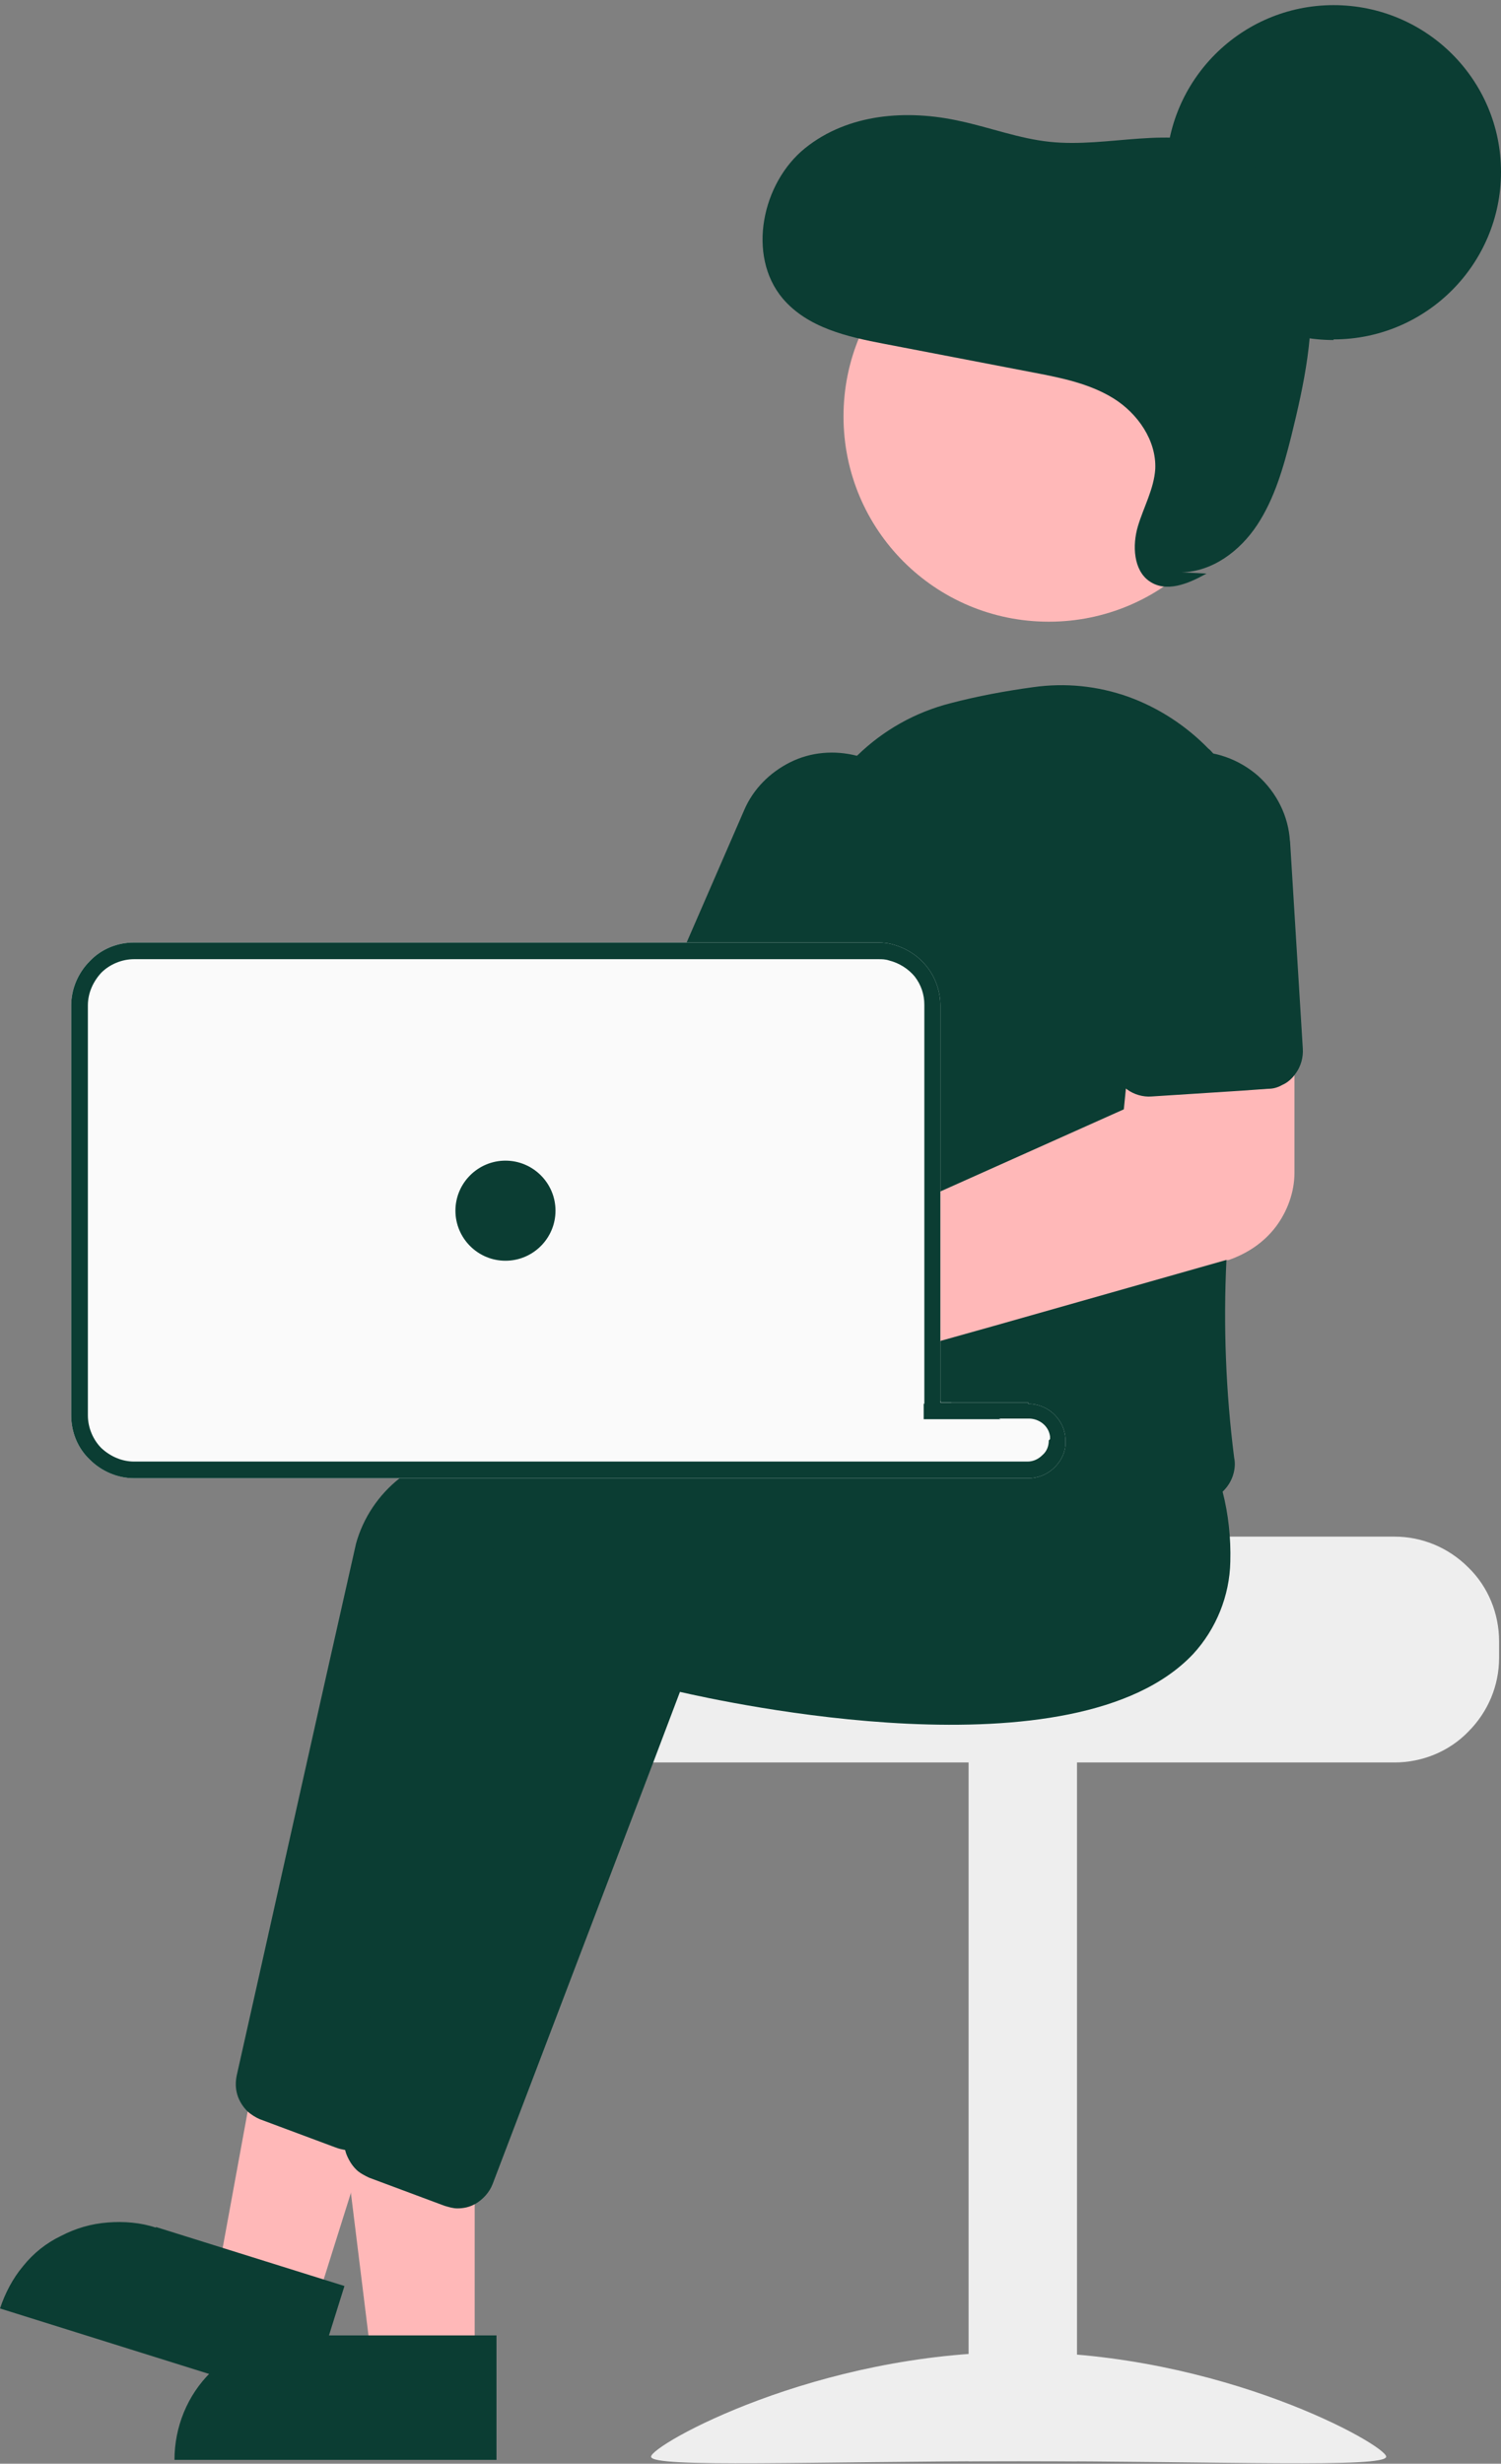 <?xml version="1.0" encoding="UTF-8"?>
<svg id="_レイヤー_1" data-name="レイヤー 1" xmlns="http://www.w3.org/2000/svg" version="1.1" viewBox="0 0 234 384">
  <rect x="0" y="0" width="234" height="384" fill="#808080" stroke="none"/>
  <defs>
    <style>
      .cls-1 {
        fill: #eee;
      }

      .cls-1, .cls-2, .cls-3, .cls-4 {
        stroke-width: 0px;
      }

      .cls-2 {
        fill: #ffb8b8;
      }

      .cls-3 {
        fill: #fafafa;
      }

      .cls-4 {
        fill: #0b3d33;
      }
    </style>
  </defs>
  <path class="cls-1" d="M217.4,239.5h-62.6c0,1.8-64.5,3.3-64.5,3.3-1,.8-1.9,1.6-2.7,2.6-2.4,2.9-3.8,6.6-3.8,10.4v2.6c0,4.3,1.7,8.5,4.8,11.5,3.1,3.1,7.2,4.8,11.5,4.8h117.3c4.3,0,8.5-1.7,11.5-4.8,3.1-3.1,4.8-7.2,4.8-11.5v-2.6c0-4.3-1.7-8.5-4.8-11.5-3.1-3.1-7.2-4.8-11.5-4.8Z"/>
  <path class="cls-1" d="M167.9,274.1h-16.9v109.5h16.9v-109.5Z"/>
  <path class="cls-1" d="M216.1,382.9c0,1.8-25.7.7-57.3.7s-57.3,1.1-57.3-.7,25.7-16.3,57.3-16.3,57.3,14.5,57.3,16.3Z"/>
  <path class="cls-2" d="M74,368.5h-16l-7.6-61.6h23.6v61.6Z"/>
  <path class="cls-4" d="M46.6,364h30.8v19.4H27.2c0-5.1,2-10.1,5.7-13.7,3.6-3.6,8.6-5.7,13.7-5.7Z"/>
  <path class="cls-2" d="M49.1,359.6l-15.2-4.8,11.2-61.1,22.5,7.1-18.5,58.8Z"/>
  <path class="cls-4" d="M24.3,347.1l29.4,9.2-5.8,18.5L0,359.8c.8-2.4,2-4.7,3.6-6.6,1.6-2,3.6-3.6,5.9-4.7,2.3-1.2,4.7-1.9,7.3-2.1,2.5-.2,5.1,0,7.5.8Z"/>
  <path class="cls-4" d="M174.6,228.8c-.4-3.1-1-6.2-2-9.1l-3-3.8-7.8-9.7h-.3c-.6,0-3,.2-6.6.5h0c-2.3.2-5.1.4-8.2.7-.8,0-1.7.2-2.6.3v13.6h16.3c.8,0,1.6.3,2.2.8.6.5,1,1.2,1.1,2,0,.1,0,.3,0,.4,0,.9-.3,1.7-1,2.3-.6.6-1.4,1-2.3,1h-94.6c-1.2.8-2.4,1.7-3.5,2.6-3.3,2.6-5.7,6.2-6.8,10.2-5.5,24.3-15.6,69.6-18.6,82.9-.2,1-.2,2,.1,3,.3,1,.9,1.9,1.6,2.6.6.5,1.2.9,1.9,1.2l11.8,4.4c.5.2,1,.3,1.5.4,0,0,.1,0,.2,0,.1,0,.2,0,.4,0,1.2,0,2.3-.4,3.3-1,1-.7,1.7-1.6,2.2-2.7l9.3-24.3,14.3-37.5,5.7-14.8c6.6,1.5,61.5,13.7,80-5.9,1.8-1.9,3.2-4.2,4.2-6.7,1.6-4.2,2-8.7,1.4-13.1Z"/>
  <path class="cls-4" d="M190.5,232.4c-.3-1.2-.6-2.4-1-3.6l-10.8-13.5h-.3c-.7,0-3.9.2-8.8.6-5.6.5-13.4,1.2-22.2,2.4-.3,0-.5,0-.8.1-.9.1-1.7.2-2.6.4v2.4h16.3c.8,0,1.6.3,2.1.8.6.5,1,1.2,1.1,2,0,.1,0,.3,0,.4,0,.9-.3,1.7-1,2.3-.6.6-1.4,1-2.3,1h-57.6c-2.5.8-4.9,1.7-7.3,2.6-12.2,4.8-21.3,11.1-23.1,19.4-.6,2.8-1.3,5.8-2,9-2.7,12-6,26.7-9,40.1h0c-.6,2.8-1.2,5.5-1.8,8.1-2.5,11.2-4.6,20.7-5.7,25.7,0,.1,0,.3,0,.4h0c-.1,1,0,2.1.4,3h0c.4.9.9,1.7,1.7,2.4.5.4,1.1.7,1.7,1l11.8,4.4c.7.2,1.3.4,2,.4,1,0,1.9-.2,2.8-.7,1.2-.7,2.2-1.8,2.7-3.1l25.3-66.4,3.9-10.3c6.6,1.5,61.5,13.7,80-5.9,3.6-3.9,5.7-9.1,5.8-14.4.1-3.7-.3-7.4-1.2-10.9Z"/>
  <path class="cls-4" d="M189.1,117.4c-.2-.2-.4-.5-.7-.7-3.5-3.6-7.8-6.4-12.5-8.1-4.8-1.7-9.8-2.2-14.8-1.5-4.4.6-8.7,1.4-12.9,2.5-5.5,1.4-10.5,4.2-14.6,8.2-3.2,3.1-5.7,6.8-7.3,10.8-1.7,4.1-2.5,8.5-2.3,12.9,0,1.8,0,3.6,0,5.5,0,.9,0,1.7,0,2.6h12.8c.6,0,1.1,0,1.7.2,1.6.4,3,1.3,4,2.5,1,1.3,1.5,2.8,1.5,4.4v60.6c.9.2,1.7.5,2.6.8.3,0,.5.2.8.2.3,0,.6.2.9.3,2.6.8,5.2,1.7,7.8,2.6h4.2c.8,0,1.6.3,2.2.8.6.5,1,1.2,1.1,2,.9.4,1.7.7,2.6,1.1,3,1.3,5.9,2.5,8.5,3.7,3.5,1.6,6.7,3.2,9.3,4.5.8.4,1.7.6,2.7.7,1.2,0,2.4-.4,3.4-1.1.2-.2.4-.3.6-.5.7-.7,1.2-1.5,1.5-2.4.3-.9.4-1.9.2-2.8-1.3-10.2-1.7-20.6-1.2-30.9.4-8.7,1.1-17.6,2.2-26.1.5-4.7,1.2-9.2,1.8-13.6.6-4.2,1.3-8.2,1.9-12,.8-4.8.6-9.8-.8-14.5-1.4-4.7-3.8-9-7.1-12.6Z"/>
  <path class="cls-4" d="M135.7,118.5c-.7-.3-1.4-.5-2.1-.7-3.5-.9-7.2-.6-10.4,1-3.2,1.6-5.8,4.2-7.2,7.5l-9,20.7-1.1,2.6h30.9c.6,0,1.1,0,1.7.2l1-2.4,4-9.1c1.6-3.6,1.6-7.8.2-11.5-1.5-3.7-4.3-6.7-8-8.2Z"/>
  <path class="cls-2" d="M163.5,96.9c17.7,0,32-14.3,32-32s-14.3-32-32-32-32,14.3-32,32,14.3,32,32,32Z"/>
  <path class="cls-2" d="M195.1,156.6l-18.3.5-1.3,12.8-.3,3-28.6,12.8-2.6,1.2v22.8l2.6-.7,8.2-2.3h0l36.3-10.3h.4c2.9-1,5.5-2.7,7.4-5.2,1.8-2.4,2.9-5.4,2.9-8.4v-15.2c0,0,.2-11.2.2-11.2l-6.9.2Z"/>
  <path class="cls-4" d="M201.1,131.2c-.2-4-2.1-7.7-5-10.3-3-2.6-6.9-4-10.8-3.7-4,.2-7.7,2.1-10.3,5-2.6,3-4,6.9-3.7,10.8l2,32.5c0,.9.3,1.7.7,2.4s1,1.4,1.7,1.9c1.1.8,2.5,1.2,3.8,1.1l14-.9,4.2-.3c.8,0,1.5-.2,2.2-.6.7-.3,1.3-.8,1.8-1.4.1-.1.2-.3.3-.4.8-1.1,1.2-2.5,1.1-3.9l-2-32.5Z"/>
  <g>
    <path class="cls-3" d="M148.3,218.6h-1.7v-.2c-.9.1-1.7.2-2.6.4v2.4h12c-2.5-.9-5.1-1.8-7.8-2.6Z"/>
    <path class="cls-3" d="M148.3,218.6h-1.7v-.2c-.9.1-1.7.2-2.6.4v2.4h12c-2.5-.9-5.1-1.8-7.8-2.6Z"/>
    <path class="cls-3" d="M160.3,218.6h-13.7v-61.9c0-2.1-.7-4.2-2-5.9s-3.1-2.9-5.1-3.5c-.9-.3-1.8-.4-2.7-.4H20.9c-2.6,0-5.1,1-6.9,2.9-1.8,1.8-2.9,4.3-2.9,6.9v63.9c0,2.6,1,5.1,2.9,6.9,1.8,1.8,4.3,2.9,6.9,2.9h139.4c1.4,0,2.8-.5,3.9-1.5,1.1-1,1.8-2.3,1.9-3.7,0-.2,0-.4,0-.6,0-1.6-.6-3-1.7-4.1-1.1-1.1-2.6-1.7-4.1-1.7Z"/>
    <path class="cls-3" d="M163.5,224.5c0,.9-.3,1.7-1,2.3-.6.6-1.4,1-2.3,1H20.9c-1.9,0-3.7-.8-5.1-2.1-1.3-1.3-2.1-3.2-2.1-5.1v-63.9c0-1.9.8-3.7,2.1-5.1,1.3-1.3,3.2-2.1,5.1-2.1h116c.6,0,1.1,0,1.7.2,1.6.4,3,1.3,4,2.5,1,1.3,1.5,2.8,1.5,4.4v64.5h16.3c.8,0,1.6.3,2.2.8.6.5,1,1.2,1.1,2,0,.1,0,.3,0,.4Z"/>
    <path class="cls-3" d="M148.3,218.6h-1.7v-.2c-.9.1-1.7.2-2.6.4v2.4h12c-2.5-.9-5.1-1.8-7.8-2.6Z"/>
  </g>
  <path class="cls-4" d="M148.3,218.6h-1.7v-.2c-.9.1-1.7.2-2.6.4v2.4h12c-2.5-.9-5.1-1.8-7.8-2.6ZM148.3,218.6h-1.7v-.2c-.9.1-1.7.2-2.6.4v2.4h12c-2.5-.9-5.1-1.8-7.8-2.6ZM160.3,218.6h-13.7v-61.9c0-2.1-.7-4.2-2-5.9s-3.1-2.9-5.1-3.5c-.9-.3-1.8-.4-2.7-.4H20.9c-2.6,0-5.1,1-6.9,2.9-1.8,1.8-2.9,4.3-2.9,6.9v63.9c0,2.6,1,5.1,2.9,6.9,1.8,1.8,4.3,2.9,6.9,2.9h139.4c1.4,0,2.8-.5,3.9-1.5,1.1-1,1.8-2.3,1.9-3.7,0-.2,0-.4,0-.6,0-1.6-.6-3-1.7-4.1-1.1-1.1-2.6-1.7-4.1-1.7ZM163.5,224.5c0,.9-.3,1.7-1,2.3-.6.6-1.4,1-2.3,1H20.9c-1.9,0-3.7-.8-5.1-2.1-1.3-1.3-2.1-3.2-2.1-5.1v-63.9c0-1.9.8-3.7,2.1-5.1,1.3-1.3,3.2-2.1,5.1-2.1h116c.6,0,1.1,0,1.7.2,1.6.4,3,1.3,4,2.5,1,1.3,1.5,2.8,1.5,4.4v64.5h16.3c.8,0,1.6.3,2.2.8.6.5,1,1.2,1.1,2,0,.1,0,.3,0,.4ZM148.3,218.6h-1.7v-.2c-.9.1-1.7.2-2.6.4v2.4h12c-2.5-.9-5.1-1.8-7.8-2.6Z"/>
  <path class="cls-4" d="M207.9,52.9c14.4,0,26.1-11.7,26.1-26.1S222.3.8,207.9.8s-26.1,11.7-26.1,26.1,11.7,26.1,26.1,26.1Z"/>
  <path class="cls-4" d="M78.8,196.5c4.3,0,7.8-3.5,7.8-7.8s-3.5-7.8-7.8-7.8-7.8,3.5-7.8,7.8,3.5,7.8,7.8,7.8Z"/>
  <path class="cls-4" d="M187.9,89.5c-2.7,1.5-6.1,2.9-8.7,1.1-2.5-1.7-2.7-5.6-1.8-8.6.9-3,2.5-5.8,2.7-8.9.2-4.5-2.8-8.7-6.5-11-3.7-2.3-8.1-3.2-12.3-4l-23.4-4.5c-5.8-1.1-12-2.5-15.9-7.1-5.6-6.7-3.2-18,3.5-23.4s15.9-6.1,24.3-4.2c4.6,1,9.1,2.7,13.8,3.2,9.2,1,19-2.7,27.5,1.1,7.5,3.3,12,11.7,13,20s-.8,16.7-2.8,24.8c-1.2,4.8-2.6,9.7-5.3,13.8-2.7,4.1-7,7.3-11.8,7.4l3.9.2Z"/>
</svg>